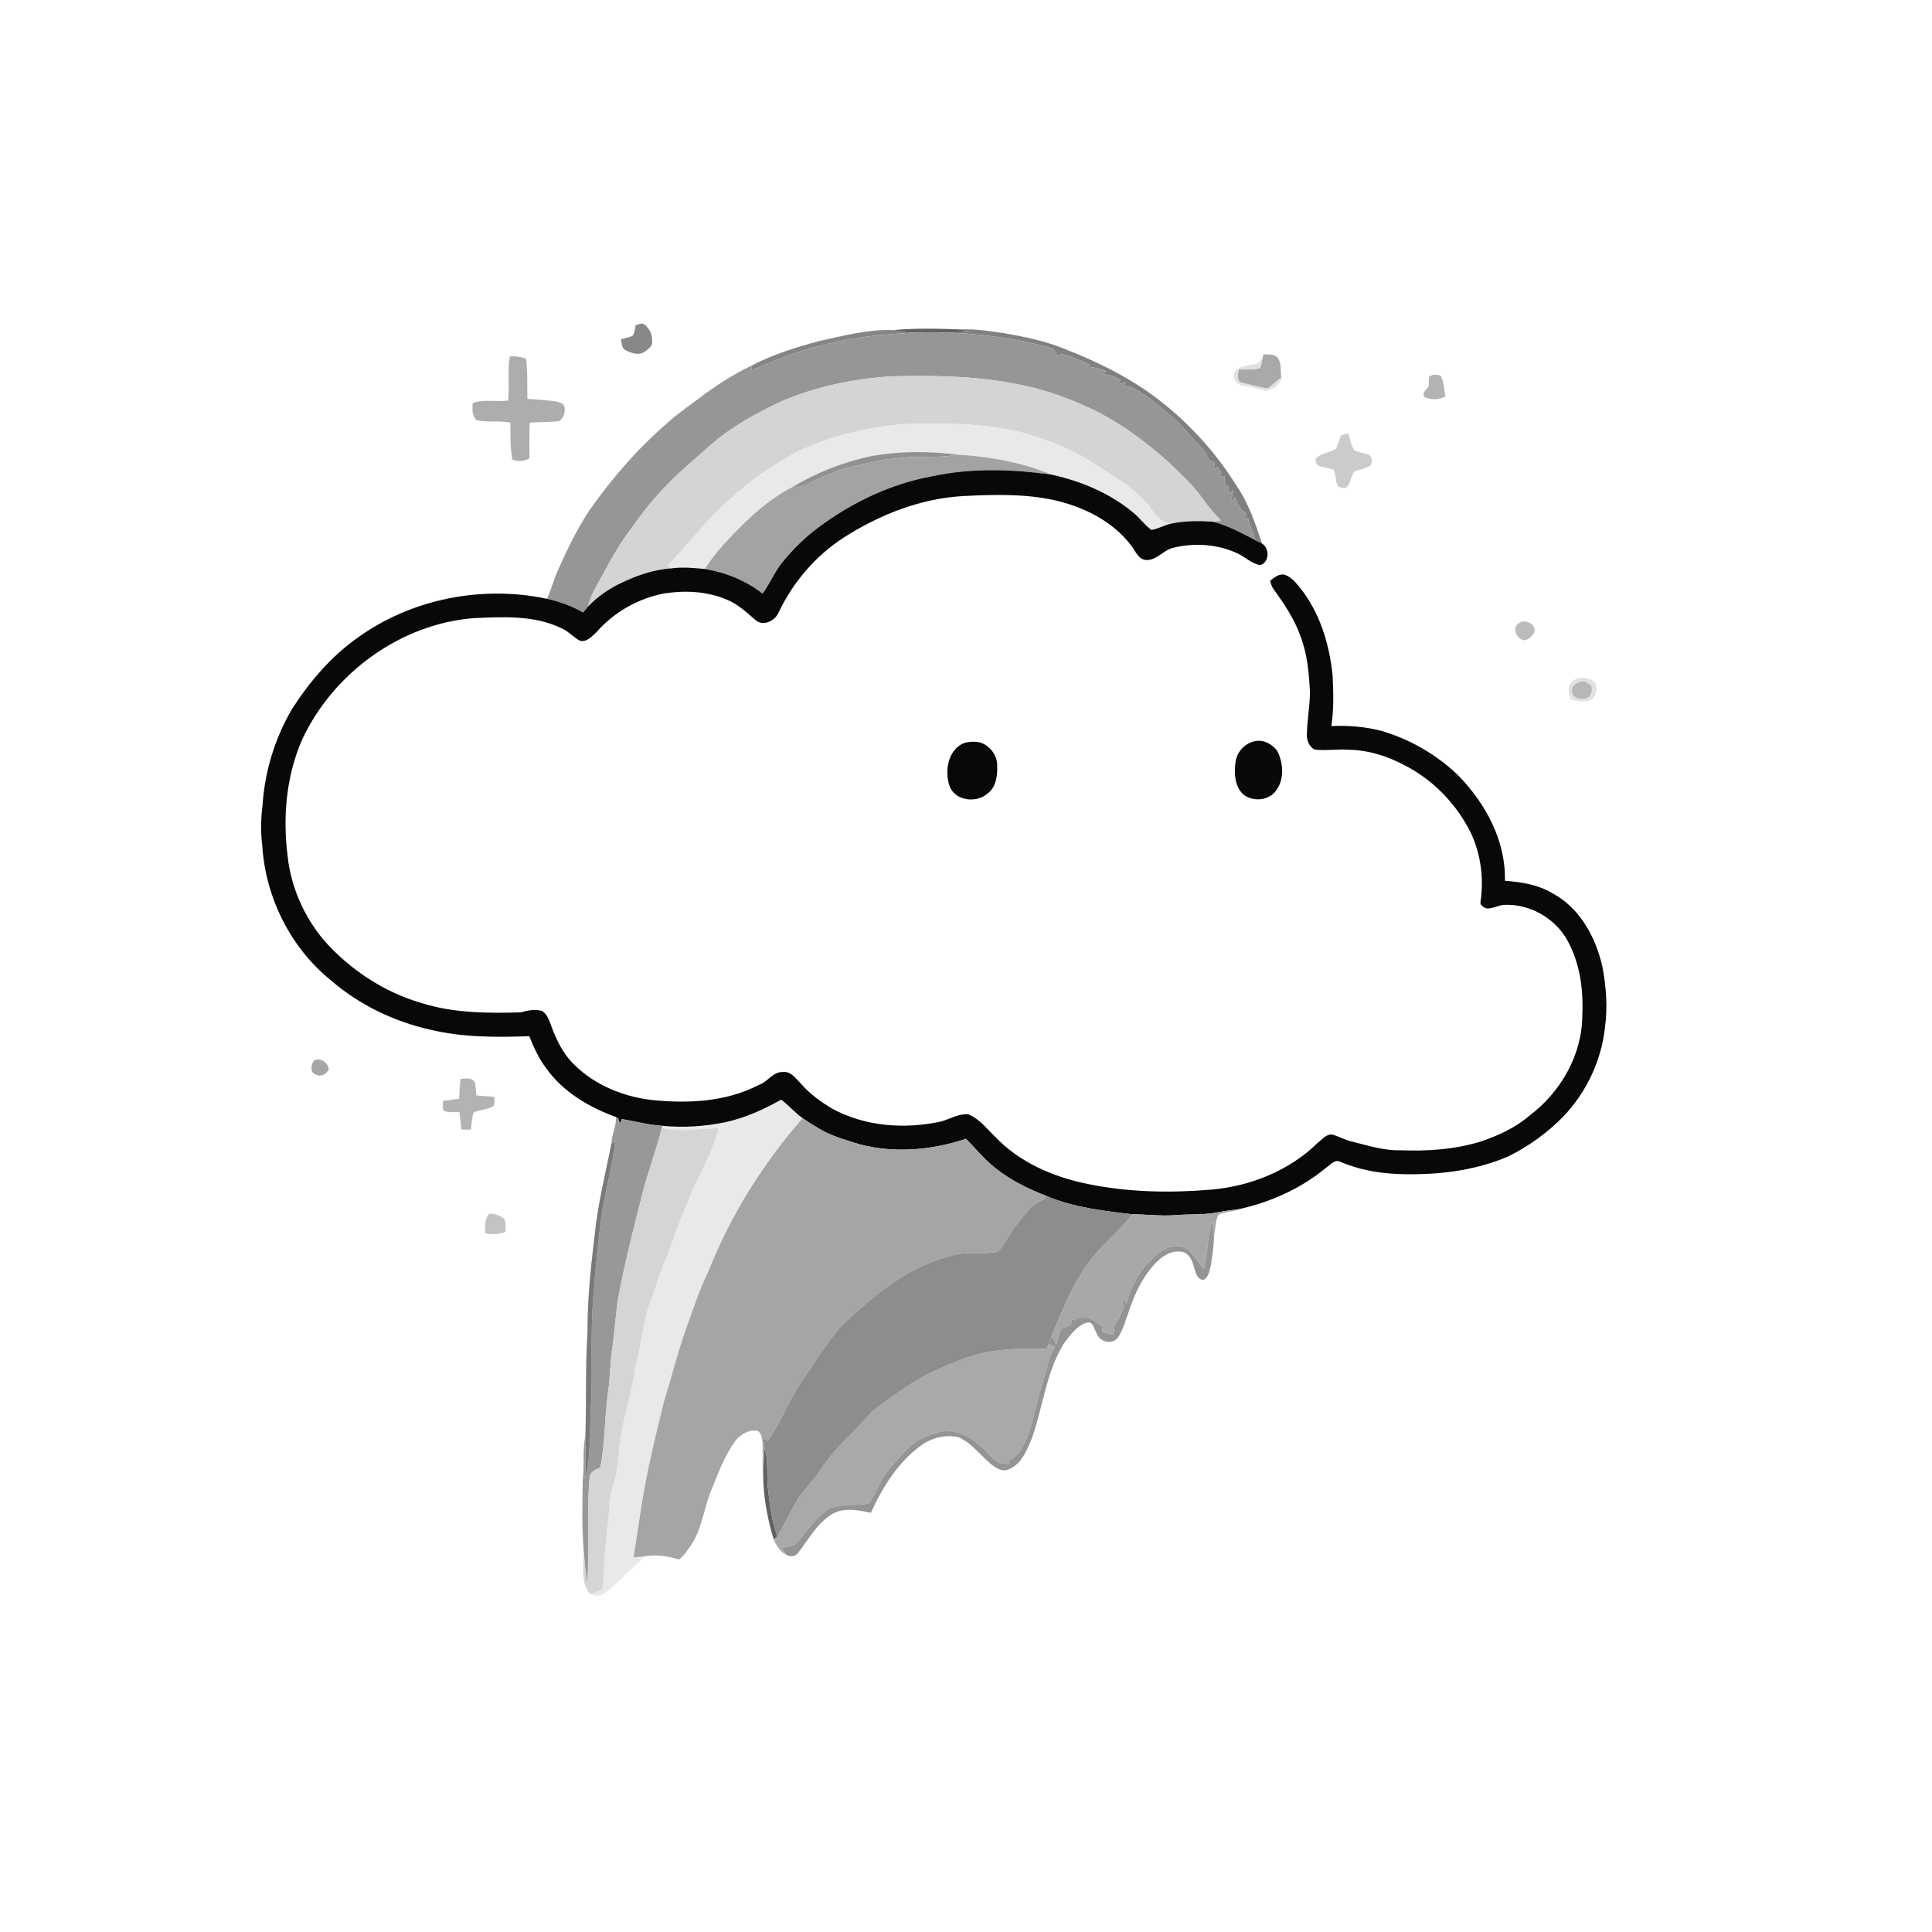 <svg xmlns="http://www.w3.org/2000/svg" width="1024pt" height="1024pt" viewBox="0 0 1024 1024" version="1.1">
<g id="#ffffffff">
<path fill="#ffffff" opacity="0" d=" M 0.00 0.00 L 1024.00 0.00 L 1024.00 1024.00 L 0.00 1024.00 L 0.00 0.00 M 336.91 172.37 C 336.48 174.28 336.45 176.42 335.23 178.05 C 333.25 178.85 331.16 179.27 329.11 179.81 C 329.66 181.75 329.38 184.50 331.48 185.58 C 334.65 187.26 339.02 188.72 342.12 186.12 C 343.72 184.78 346.09 183.41 345.63 180.95 C 345.92 177.33 344.14 173.76 341.16 171.73 C 339.74 171.09 338.28 172.03 336.91 172.37 M 473.39 174.97 C 459.94 174.47 446.71 178.04 433.66 180.89 C 421.65 184.18 409.60 187.87 398.54 193.69 C 389.99 197.74 381.95 202.80 374.27 208.29 C 367.72 213.42 360.69 217.93 354.50 223.51 C 338.47 237.19 324.57 253.22 312.44 270.42 C 305.86 280.32 300.68 291.07 295.86 301.91 C 293.55 306.93 292.20 312.33 289.96 317.39 C 255.53 310.04 217.80 317.41 189.24 338.24 C 175.23 348.18 163.96 361.49 154.73 375.88 C 145.67 391.36 140.28 408.96 139.16 426.86 C 138.26 433.86 138.10 440.98 138.99 447.99 C 140.63 475.47 153.92 502.26 175.40 519.60 C 190.38 532.59 208.76 541.41 228.06 545.76 C 245.22 549.87 262.99 549.85 280.52 549.19 C 282.91 555.24 285.66 561.21 289.65 566.39 C 298.53 578.83 312.25 586.86 326.38 592.02 C 326.89 596.84 324.13 601.23 324.09 606.03 C 321.28 620.00 317.92 633.88 315.97 648.01 C 313.65 667.23 311.26 686.49 311.38 705.88 C 310.19 724.19 310.86 742.56 310.27 760.89 C 308.65 768.46 309.86 776.31 308.89 783.98 C 308.62 796.87 308.37 809.80 309.40 822.67 C 309.30 830.05 307.57 838.69 312.76 844.83 C 315.02 845.68 317.68 846.43 319.84 844.87 C 323.57 842.33 326.73 839.07 330.00 835.99 C 333.68 832.27 337.93 829.12 341.14 824.96 C 347.43 823.80 353.74 824.56 359.75 826.57 C 362.33 824.89 363.97 822.16 365.76 819.73 C 372.09 810.91 372.93 799.73 376.95 789.90 C 380.69 780.94 383.91 771.59 389.75 763.73 C 392.45 760.17 397.02 757.59 401.58 758.39 C 403.77 759.77 403.90 762.62 404.15 764.94 C 404.51 772.01 403.83 779.11 404.62 786.17 C 405.16 796.24 407.11 806.17 410.05 815.81 C 411.44 819.23 413.49 822.48 416.91 824.18 C 418.93 825.27 421.62 824.98 423.02 823.03 C 428.56 816.01 432.90 807.55 440.73 802.71 C 446.97 798.73 454.79 800.37 461.57 801.81 C 467.72 788.29 475.98 775.00 488.15 766.13 C 493.92 762.04 501.36 760.04 508.32 761.85 C 515.24 765.12 519.86 771.57 525.65 776.36 C 528.16 778.18 531.50 780.36 534.65 778.75 C 541.52 775.97 544.35 768.44 547.01 762.11 C 552.84 745.49 554.48 727.19 563.93 711.97 C 567.22 707.68 570.69 702.67 576.07 700.97 C 579.54 700.16 579.93 704.65 581.33 706.79 C 582.79 711.19 589.14 712.94 592.27 709.24 C 595.18 705.34 596.28 700.47 597.99 696.00 C 600.99 686.83 604.95 677.74 611.51 670.52 C 614.94 666.68 619.52 663.01 624.98 663.34 C 629.28 663.02 631.84 667.43 632.68 671.09 C 633.63 673.86 634.18 678.27 637.95 678.36 C 640.67 676.83 641.12 673.40 641.77 670.65 C 642.57 665.52 643.40 660.35 643.43 655.16 C 644.36 651.42 643.96 647.25 645.82 643.81 C 649.46 642.21 653.59 642.26 657.31 640.83 L 656.40 640.93 C 673.28 637.26 689.55 629.98 702.89 618.90 C 705.16 617.43 707.43 614.23 710.45 615.80 C 722.87 621.11 736.58 622.67 749.99 622.36 C 766.76 622.22 783.70 619.61 799.20 613.02 C 810.13 607.64 820.17 600.40 828.69 591.68 C 840.73 579.00 848.68 562.39 850.61 544.98 C 852.17 534.01 851.35 522.79 849.21 511.95 C 845.65 496.48 837.14 480.94 822.63 473.35 C 815.08 468.80 806.26 467.51 797.63 466.84 C 798.17 445.69 787.41 425.85 772.95 411.05 C 761.68 400.14 747.73 392.05 732.72 387.53 C 723.93 385.15 714.72 384.41 705.64 384.83 C 707.01 375.97 706.74 366.94 706.31 358.01 C 704.63 341.30 699.47 324.41 688.78 311.20 C 686.64 308.54 684.25 305.81 680.95 304.64 C 677.87 303.87 675.41 306.16 673.16 307.84 C 673.60 309.31 673.98 310.85 674.92 312.11 C 680.47 319.83 685.93 327.79 689.14 336.82 C 692.91 346.43 693.80 356.79 694.31 367.00 C 694.22 374.36 692.84 381.67 692.67 389.03 C 692.48 392.24 693.88 396.04 697.04 397.33 C 703.01 398.00 709.04 396.89 715.05 397.39 C 725.10 397.55 734.87 400.61 743.74 405.23 C 759.22 412.93 771.88 425.93 779.55 441.39 C 784.88 452.70 786.55 465.70 784.69 478.04 C 784.34 479.94 786.56 480.97 788.04 481.52 C 791.13 481.61 793.90 479.91 796.94 479.61 C 810.58 478.87 824.05 486.46 830.71 498.33 C 837.36 510.37 839.32 524.42 838.66 538.01 C 838.66 559.04 827.13 579.05 810.46 591.45 C 803.15 597.76 794.26 601.78 785.22 604.92 C 771.27 609.28 756.53 610.22 742.00 609.67 C 733.13 609.85 724.63 607.03 716.13 604.95 C 712.85 604.15 709.88 602.52 706.70 601.47 C 703.31 600.59 700.96 603.77 698.57 605.57 C 683.56 620.40 662.87 628.71 642.02 630.52 C 620.27 632.37 598.19 631.96 576.75 627.57 C 558.27 623.91 540.01 615.98 526.98 602.03 C 522.66 597.88 518.81 592.73 513.04 590.57 C 507.95 590.24 503.45 593.14 498.68 594.44 C 479.53 598.59 458.66 597.13 441.23 587.69 C 434.88 583.98 428.91 579.51 424.09 573.92 C 421.58 571.37 419.07 567.73 415.00 568.19 C 409.61 567.93 406.90 573.55 402.13 575.04 C 384.61 584.19 364.23 584.98 344.96 582.97 C 328.66 580.94 312.55 573.91 301.62 561.38 C 296.89 555.64 293.90 548.72 291.44 541.77 C 290.52 539.52 289.48 537.06 287.25 535.85 C 283.48 534.69 279.59 535.62 275.92 536.58 C 258.35 537.09 240.41 536.97 223.49 531.66 C 203.45 525.87 185.45 513.91 171.67 498.34 C 161.12 485.74 154.12 470.02 152.44 453.63 C 149.79 432.73 151.73 410.86 160.37 391.48 C 176.89 356.60 212.23 330.78 250.94 327.63 C 266.45 326.96 282.85 325.95 297.27 332.83 C 301.07 334.39 303.80 337.63 307.35 339.58 C 310.98 340.56 313.68 337.29 316.08 335.12 C 325.32 324.51 338.20 317.18 352.01 314.54 C 363.10 312.82 374.84 313.36 385.26 317.84 C 391.11 320.21 395.75 324.61 400.47 328.66 C 404.49 332.24 410.89 329.02 412.71 324.55 C 420.32 308.61 432.16 294.66 447.02 285.04 C 466.17 272.74 488.13 264.06 511.04 262.89 C 526.69 262.14 542.59 261.66 558.01 264.92 C 573.72 268.35 589.24 275.84 599.27 288.75 C 601.73 291.75 603.35 296.95 607.98 296.83 C 613.57 296.68 616.98 291.19 622.34 290.22 C 633.46 287.59 645.57 288.46 655.97 293.34 C 660.07 295.20 663.37 298.83 667.98 299.52 C 672.88 297.99 673.00 290.59 668.93 288.14 C 665.36 277.54 661.85 266.78 655.41 257.50 C 644.92 240.57 631.40 225.52 615.79 213.17 C 600.32 200.84 582.41 192.04 564.08 184.84 C 553.76 180.65 542.77 178.44 531.84 176.54 C 524.50 175.53 517.13 174.23 509.69 174.63 C 497.63 174.17 485.43 173.84 473.39 174.97 M 669.60 187.81 L 669.38 189.01 C 668.63 190.14 668.00 191.35 667.07 192.34 C 663.04 193.99 657.81 193.17 654.73 196.76 C 653.12 198.53 654.12 201.02 655.40 202.65 C 656.63 204.50 659.10 204.29 661.03 204.75 C 664.44 205.15 667.62 206.56 671.00 207.13 C 675.07 206.63 678.72 203.47 679.79 199.48 L 679.07 200.06 C 678.67 196.82 679.27 193.30 677.67 190.32 C 676.20 187.34 672.34 188.02 669.60 187.81 M 270.24 188.97 C 268.72 196.68 270.27 204.55 269.29 212.27 C 263.90 213.04 258.39 211.87 253.03 212.93 C 251.91 213.23 250.19 213.19 250.48 214.82 C 250.26 217.48 250.48 220.55 252.42 222.57 C 258.34 224.15 264.59 222.75 270.58 224.05 C 270.44 230.59 270.46 237.16 271.55 243.64 C 274.60 244.71 277.84 244.64 280.61 242.86 C 280.56 236.59 280.53 230.32 280.77 224.06 C 285.92 223.47 291.16 223.94 296.29 223.17 C 298.67 221.86 299.63 218.62 299.27 216.05 C 299.02 213.66 296.32 213.15 294.40 212.75 C 289.47 212.08 284.50 211.72 279.54 211.39 C 279.32 204.27 279.77 197.13 278.80 190.05 C 276.04 189.13 273.15 188.64 270.24 188.97 M 757.55 199.53 C 757.20 201.21 757.29 202.94 757.31 204.65 C 756.20 206.33 752.89 208.67 755.31 210.62 C 758.81 212.03 762.80 211.99 766.12 210.12 C 765.42 206.47 765.32 202.58 763.64 199.20 C 761.71 198.38 759.32 198.30 757.55 199.53 M 710.82 230.73 C 709.71 233.10 709.32 235.77 707.93 238.00 C 704.89 239.85 701.08 240.08 698.22 242.23 C 696.65 243.23 697.35 245.42 698.31 246.60 C 701.01 247.90 704.18 247.78 706.87 249.12 C 708.09 251.66 707.92 254.64 708.83 257.30 C 710.28 258.66 713.04 259.37 714.45 257.58 C 715.81 255.14 716.19 252.24 717.82 249.94 C 720.26 248.91 722.94 248.50 725.36 247.36 C 727.85 246.47 727.51 242.77 725.87 241.20 C 723.27 239.86 720.00 240.10 717.62 238.39 C 716.04 235.76 715.55 232.66 714.70 229.76 C 713.39 230.06 712.08 230.31 710.82 230.73 M 805.32 330.12 C 800.96 332.31 803.78 339.07 808.00 339.37 C 810.36 338.87 812.31 337.04 813.31 334.88 C 814.11 330.74 808.61 328.04 805.32 330.12 M 831.94 362.98 C 830.54 365.39 832.00 368.13 832.43 370.61 C 836.24 371.64 840.71 372.70 844.24 370.26 C 846.20 368.02 846.81 364.35 845.28 361.74 C 841.76 358.08 834.48 358.29 831.94 362.98 M 511.41 393.65 C 502.51 396.97 500.47 408.46 503.26 416.54 C 506.14 424.59 517.62 425.85 523.51 420.52 C 527.95 417.22 528.69 411.11 528.55 405.96 C 528.64 401.68 526.35 397.56 522.81 395.20 C 519.62 392.67 515.17 392.88 511.41 393.65 M 665.27 392.82 C 659.87 393.82 655.53 398.49 654.85 403.93 C 654.05 409.77 654.36 416.73 658.94 421.05 C 663.94 425.03 672.33 424.49 676.23 419.18 C 680.87 413.15 680.26 404.45 676.95 397.94 C 674.29 394.44 669.77 391.88 665.27 392.82 M 166.42 562.28 C 164.53 564.23 164.38 568.82 167.60 569.60 C 170.00 570.97 173.10 569.20 174.24 566.94 C 174.18 563.30 169.55 560.02 166.42 562.28 M 244.09 571.82 C 243.73 575.31 243.50 578.83 243.36 582.34 C 240.51 582.73 237.67 583.16 234.82 583.52 C 234.88 585.25 234.44 587.11 235.20 588.75 C 237.88 589.73 240.78 589.44 243.58 589.47 C 243.90 592.55 244.27 595.62 244.53 598.71 C 246.21 598.70 247.90 598.70 249.60 598.72 C 249.97 595.73 250.16 592.70 250.89 589.78 C 254.19 588.06 258.17 588.23 261.40 586.34 C 262.35 584.86 261.97 583.04 262.07 581.40 C 258.88 581.10 255.68 580.78 252.48 580.62 C 252.29 578.20 252.23 575.75 251.57 573.41 C 249.88 570.91 246.62 571.75 244.09 571.82 M 259.41 643.29 C 256.68 646.03 257.04 650.13 257.21 653.67 C 260.81 654.48 264.50 654.23 267.94 652.88 C 267.92 650.73 268.05 648.56 267.63 646.45 C 265.44 644.39 262.43 643.15 259.41 643.29 Z" />
</g>
<g id="#888888ff">
<path fill="#888888" opacity="1.00" d=" M 336.91 172.37 C 338.28 172.03 339.74 171.09 341.16 171.73 C 344.14 173.76 345.92 177.33 345.63 180.95 C 346.09 183.41 343.72 184.78 342.12 186.12 C 339.02 188.72 334.65 187.26 331.48 185.58 C 329.38 184.50 329.66 181.75 329.11 179.81 C 331.16 179.27 333.25 178.85 335.23 178.05 C 336.45 176.42 336.48 174.28 336.91 172.37 Z" />
</g>
<g id="#616161ff">
<path fill="#616161" opacity="1.00" d=" M 473.39 174.97 C 485.43 173.84 497.63 174.17 509.69 174.63 C 510.86 174.96 512.02 175.35 513.19 175.73 C 509.05 176.08 504.91 176.32 500.76 176.27 C 496.26 176.11 491.75 176.01 487.24 176.23 C 482.59 176.49 477.93 176.03 473.39 174.97 Z" />
<path fill="#616161" opacity="1.00" d=" M 405.22 767.59 C 407.54 774.48 406.17 781.79 407.03 788.87 C 408.03 797.43 409.05 806.07 412.02 814.23 C 411.88 814.44 411.61 814.86 411.48 815.07 C 411.12 815.25 410.40 815.63 410.05 815.81 C 407.11 806.17 405.16 796.24 404.62 786.17 C 404.52 779.97 404.77 773.77 405.22 767.59 Z" />
</g>
<g id="#808080ff">
<path fill="#808080" opacity="1.00" d=" M 509.69 174.63 C 517.13 174.23 524.50 175.53 531.84 176.54 C 542.77 178.44 553.76 180.65 564.08 184.84 C 582.41 192.04 600.32 200.84 615.79 213.17 C 631.40 225.52 644.92 240.57 655.41 257.50 C 661.85 266.78 665.36 277.54 668.93 288.14 C 667.78 287.52 666.63 286.95 665.47 286.38 C 664.33 282.26 662.26 278.45 661.36 274.26 C 660.62 274.72 659.89 275.18 659.17 275.65 C 659.61 274.52 660.05 273.39 660.50 272.26 C 657.43 270.12 655.54 266.87 654.57 263.31 C 653.83 264.23 653.09 265.15 652.36 266.07 C 652.82 263.98 653.30 261.89 653.77 259.80 C 652.88 260.37 652.00 260.96 651.13 261.54 C 651.19 260.47 651.27 259.40 651.35 258.34 C 650.54 257.50 649.75 256.66 648.96 255.83 C 649.01 254.63 649.07 253.44 649.13 252.25 C 648.23 252.41 647.34 252.56 646.46 252.72 C 646.72 252.00 647.00 251.28 647.28 250.56 C 646.63 249.54 645.99 248.52 645.35 247.50 C 644.66 247.87 643.98 248.25 643.30 248.63 C 643.50 247.48 643.71 246.33 643.92 245.19 C 642.76 244.65 641.62 244.13 640.47 243.59 C 639.63 239.41 636.13 236.72 633.40 233.74 C 629.62 229.81 626.36 225.37 622.19 221.83 C 615.54 216.37 609.22 210.39 601.65 206.19 C 599.76 205.18 597.64 204.83 595.57 204.44 C 595.98 203.82 596.39 203.21 596.82 202.60 C 595.33 202.96 593.84 203.33 592.37 203.71 C 592.85 202.99 593.35 202.26 593.85 201.54 C 591.06 199.49 587.77 198.28 584.28 198.54 C 585.00 197.95 585.73 197.36 586.46 196.77 C 583.26 195.39 579.85 194.59 576.36 194.50 C 576.74 194.23 577.48 193.69 577.85 193.41 C 573.07 190.95 568.00 189.15 562.86 187.63 C 561.98 187.97 561.10 188.31 560.23 188.65 C 559.59 186.45 558.24 184.50 555.82 184.15 C 537.92 179.13 519.33 176.81 500.76 176.27 C 504.91 176.32 509.05 176.08 513.19 175.73 C 512.02 175.35 510.86 174.96 509.69 174.63 Z" />
</g>
<g id="#858585ff">
<path fill="#858585" opacity="1.00" d=" M 433.66 180.89 C 446.71 178.04 459.94 174.47 473.39 174.97 C 477.93 176.03 482.59 176.49 487.24 176.23 C 473.29 176.82 459.32 177.89 445.61 180.71 C 429.27 183.88 413.51 189.50 398.37 196.34 C 398.41 195.67 398.50 194.35 398.54 193.69 C 409.60 187.87 421.65 184.18 433.66 180.89 Z" />
</g>
<g id="#969696ff">
<path fill="#969696" opacity="1.00" d=" M 487.24 176.23 C 491.75 176.01 496.26 176.11 500.76 176.27 C 519.33 176.81 537.92 179.13 555.82 184.15 C 558.24 184.50 559.59 186.45 560.23 188.65 C 561.10 188.31 561.98 187.97 562.86 187.63 C 568.00 189.15 573.07 190.95 577.85 193.41 C 577.48 193.69 576.74 194.23 576.36 194.50 C 579.85 194.59 583.26 195.39 586.46 196.77 C 585.73 197.36 585.00 197.95 584.28 198.54 C 587.77 198.28 591.06 199.49 593.85 201.54 C 593.35 202.26 592.85 202.99 592.37 203.71 C 593.84 203.33 595.33 202.96 596.82 202.60 C 596.39 203.21 595.98 203.82 595.57 204.44 C 597.64 204.83 599.76 205.18 601.65 206.19 C 609.22 210.39 615.54 216.37 622.19 221.83 C 626.36 225.37 629.62 229.81 633.40 233.74 C 636.13 236.72 639.63 239.41 640.47 243.59 C 641.62 244.13 642.76 244.65 643.92 245.19 C 643.71 246.33 643.50 247.48 643.30 248.63 C 643.98 248.25 644.66 247.87 645.35 247.50 C 645.99 248.52 646.63 249.54 647.28 250.56 C 647.00 251.28 646.72 252.00 646.46 252.72 C 647.34 252.56 648.23 252.41 649.13 252.25 C 649.07 253.44 649.01 254.63 648.96 255.83 C 649.75 256.66 650.54 257.50 651.35 258.34 C 651.27 259.40 651.19 260.47 651.13 261.54 C 652.00 260.96 652.88 260.37 653.77 259.80 C 653.30 261.89 652.82 263.98 652.36 266.07 C 653.09 265.15 653.83 264.23 654.57 263.31 C 655.54 266.87 657.43 270.12 660.50 272.26 C 660.05 273.39 659.61 274.52 659.17 275.65 C 659.89 275.18 660.62 274.72 661.36 274.26 C 662.26 278.45 664.33 282.26 665.47 286.38 C 658.14 282.56 650.85 278.55 642.78 276.48 C 644.23 276.29 645.67 276.09 647.13 275.88 C 643.89 272.41 640.65 268.93 637.94 265.03 C 632.59 257.21 625.44 250.89 618.66 244.34 C 607.73 234.66 595.96 225.78 583.00 218.98 C 568.93 211.86 553.98 206.28 538.43 203.49 C 516.89 199.21 494.85 198.95 472.98 199.46 C 452.72 200.62 432.55 204.84 413.85 212.84 C 400.73 219.11 387.75 226.09 376.76 235.76 C 367.07 244.38 356.98 252.64 348.43 262.45 C 342.36 269.14 337.14 276.53 331.85 283.85 C 325.73 292.38 321.10 301.84 315.95 310.96 C 314.08 314.23 312.49 317.70 311.75 321.43 C 310.82 322.47 309.94 323.55 309.05 324.62 C 303.11 321.23 296.64 318.86 289.96 317.39 C 292.20 312.33 293.55 306.93 295.86 301.91 C 300.68 291.07 305.86 280.32 312.44 270.42 C 324.57 253.22 338.47 237.19 354.50 223.51 C 360.69 217.93 367.72 213.42 374.27 208.29 C 381.95 202.80 389.99 197.74 398.54 193.69 C 398.50 194.35 398.41 195.67 398.37 196.34 C 413.51 189.50 429.27 183.88 445.61 180.71 C 459.32 177.89 473.29 176.82 487.24 176.23 Z" />
</g>
<g id="#a9a9a9ff">
<path fill="#a9a9a9" opacity="1.00" d=" M 669.60 187.81 C 672.34 188.02 676.20 187.34 677.67 190.32 C 679.27 193.30 678.67 196.82 679.07 200.06 C 676.60 201.96 674.43 204.25 671.76 205.88 C 667.11 205.23 662.57 203.87 658.01 202.76 C 655.06 201.69 656.19 198.10 656.58 195.80 C 660.36 195.74 664.29 196.21 667.94 194.99 C 668.64 193.06 668.98 191.02 669.38 189.01 L 669.60 187.81 Z" />
<path fill="#a9a9a9" opacity="1.00" d=" M 554.76 714.85 C 555.00 714.21 555.48 712.94 555.72 712.30 C 556.85 712.84 557.98 713.39 559.11 713.95 C 557.77 716.19 556.42 718.48 555.88 721.06 C 554.10 728.88 551.23 736.40 549.37 744.21 C 547.23 752.84 545.53 761.88 540.43 769.36 C 539.11 771.43 537.01 772.78 534.95 774.03 C 534.80 774.65 534.65 775.29 534.52 775.94 C 532.23 775.67 529.66 775.81 527.80 774.25 C 524.15 771.23 521.25 767.40 517.49 764.51 C 512.77 760.59 506.63 758.14 500.44 758.61 C 496.22 759.07 492.19 760.62 488.37 762.41 C 483.38 764.76 479.73 769.06 476.10 773.08 C 472.37 777.41 468.35 781.65 465.89 786.88 C 464.15 790.20 462.91 793.86 460.47 796.76 C 453.56 798.49 445.93 796.54 439.34 799.76 C 432.38 804.02 428.09 811.19 422.79 817.16 C 420.70 819.69 417.28 819.93 414.28 820.44 C 415.15 821.69 416.00 822.94 416.91 824.18 C 413.49 822.48 411.44 819.23 410.05 815.81 C 410.40 815.63 411.12 815.25 411.48 815.07 C 411.61 814.86 411.88 814.44 412.02 814.23 C 415.83 808.13 418.72 801.52 422.33 795.31 C 425.39 789.89 430.38 785.94 433.72 780.72 C 438.73 772.94 444.89 765.96 451.60 759.59 C 456.34 755.03 460.10 749.46 465.47 745.55 C 474.92 738.79 484.27 731.72 494.87 726.82 C 504.90 722.25 515.16 717.76 526.15 716.17 C 535.61 714.67 545.21 714.85 554.76 714.85 Z" />
</g>
<g id="#adadadff">
<path fill="#adadad" opacity="1.00" d=" M 270.24 188.97 C 273.15 188.64 276.04 189.13 278.80 190.05 C 279.77 197.13 279.32 204.27 279.54 211.39 C 284.50 211.72 289.47 212.08 294.40 212.75 C 296.32 213.15 299.02 213.66 299.27 216.05 C 299.63 218.62 298.67 221.86 296.29 223.17 C 291.16 223.94 285.92 223.47 280.77 224.06 C 280.53 230.32 280.56 236.59 280.61 242.86 C 277.84 244.64 274.60 244.71 271.55 243.64 C 270.46 237.16 270.44 230.59 270.58 224.05 C 264.59 222.75 258.34 224.15 252.42 222.57 C 250.48 220.55 250.26 217.48 250.48 214.82 C 250.19 213.19 251.91 213.23 253.03 212.93 C 258.39 211.87 263.90 213.04 269.29 212.27 C 270.27 204.55 268.72 196.68 270.24 188.97 Z" />
</g>
<g id="#e1e1e1ff">
<path fill="#e1e1e1" opacity="1.00" d=" M 667.07 192.34 C 668.00 191.35 668.63 190.14 669.38 189.01 C 668.98 191.02 668.64 193.06 667.94 194.99 C 664.29 196.21 660.36 195.74 656.58 195.80 C 656.19 198.10 655.06 201.69 658.01 202.76 C 662.57 203.87 667.11 205.23 671.76 205.88 C 674.43 204.25 676.60 201.96 679.07 200.06 L 679.79 199.48 C 678.72 203.47 675.07 206.63 671.00 207.13 C 667.62 206.56 664.44 205.15 661.03 204.75 C 659.10 204.29 656.63 204.50 655.40 202.65 C 654.12 201.02 653.12 198.53 654.73 196.76 C 657.81 193.17 663.04 193.99 667.07 192.34 Z" />
<path fill="#e1e1e1" opacity="1.00" d=" M 831.94 362.98 C 834.48 358.29 841.76 358.08 845.28 361.74 C 846.81 364.35 846.20 368.02 844.24 370.26 C 840.71 372.70 836.24 371.64 832.43 370.61 C 832.00 368.13 830.54 365.39 831.94 362.98 M 837.40 361.41 C 835.08 362.06 832.55 364.07 833.27 366.77 C 833.59 369.90 837.34 370.80 839.96 370.28 C 843.07 370.03 844.36 366.19 843.49 363.57 C 841.89 362.11 839.64 360.72 837.40 361.41 Z" />
</g>
<g id="#d4d4d4ff">
<path fill="#d4d4d4" opacity="1.00" d=" M 413.85 212.84 C 432.55 204.84 452.72 200.62 472.98 199.46 C 494.85 198.95 516.89 199.21 538.43 203.49 C 553.98 206.28 568.93 211.86 583.00 218.98 C 595.96 225.78 607.73 234.66 618.66 244.34 C 625.44 250.89 632.59 257.21 637.94 265.03 C 640.65 268.93 643.89 272.41 647.13 275.88 C 645.67 276.09 644.23 276.29 642.78 276.48 C 635.36 276.07 627.85 275.96 620.55 277.57 C 616.48 276.93 613.15 274.45 611.05 270.97 C 602.64 258.70 589.08 251.85 576.96 243.93 C 567.31 237.65 556.38 233.79 545.48 230.32 C 527.50 225.14 508.61 224.29 490.00 224.69 C 474.22 224.15 458.59 227.20 443.44 231.34 C 432.57 234.72 421.89 239.00 412.40 245.36 C 399.59 252.77 388.50 262.69 378.07 273.08 C 369.74 281.62 362.41 291.06 354.06 299.57 C 354.54 299.99 355.50 300.82 355.98 301.24 C 346.09 301.86 336.63 305.30 327.82 309.68 C 321.86 312.67 316.35 316.59 311.75 321.43 C 312.49 317.70 314.08 314.23 315.95 310.96 C 321.10 301.84 325.73 292.38 331.85 283.85 C 337.14 276.53 342.36 269.14 348.43 262.45 C 356.98 252.64 367.07 244.38 376.76 235.76 C 387.75 226.09 400.73 219.11 413.85 212.84 Z" />
</g>
<g id="#b4b4b4ff">
<path fill="#b4b4b4" opacity="1.00" d=" M 757.55 199.53 C 759.32 198.30 761.71 198.38 763.64 199.20 C 765.32 202.58 765.42 206.47 766.12 210.12 C 762.80 211.99 758.81 212.03 755.31 210.62 C 752.89 208.67 756.20 206.33 757.31 204.65 C 757.29 202.94 757.20 201.21 757.55 199.53 Z" />
</g>
<g id="#e9e9e9ff">
<path fill="#e9e9e9" opacity="1.00" d=" M 443.44 231.34 C 458.59 227.20 474.22 224.15 490.00 224.69 C 508.61 224.29 527.50 225.14 545.48 230.32 C 556.38 233.79 567.31 237.65 576.96 243.93 C 589.08 251.85 602.64 258.70 611.05 270.97 C 613.15 274.45 616.48 276.93 620.55 277.57 C 617.00 278.35 613.82 280.35 610.22 280.89 C 606.63 278.15 603.97 274.39 600.47 271.54 C 588.07 261.33 572.92 254.97 557.32 251.55 C 541.51 244.97 524.42 242.02 507.40 240.92 C 492.24 239.11 476.78 239.02 461.73 241.77 C 447.15 244.84 433.09 250.32 420.32 257.98 C 407.46 264.49 396.76 274.55 386.93 284.93 C 381.99 290.06 377.42 295.55 373.59 301.56 C 367.74 301.05 361.84 300.43 355.98 301.24 C 355.50 300.82 354.54 299.99 354.06 299.57 C 362.41 291.06 369.74 281.62 378.07 273.08 C 388.50 262.69 399.59 252.77 412.40 245.36 C 421.89 239.00 432.57 234.72 443.44 231.34 Z" />
<path fill="#e9e9e9" opacity="1.00" d=" M 384.18 594.85 C 394.77 592.62 404.66 588.08 414.06 582.83 C 418.06 585.86 421.33 589.73 425.40 592.67 C 404.47 616.70 387.21 644.05 375.53 673.73 C 370.95 682.97 367.77 692.79 364.27 702.47 C 359.50 715.39 356.30 728.82 352.17 741.96 C 347.47 760.87 342.78 779.83 339.86 799.11 C 338.43 807.88 337.24 816.68 335.80 825.45 C 337.58 825.29 339.36 825.13 341.14 824.96 C 337.93 829.12 333.68 832.27 330.00 835.99 C 326.73 839.07 323.57 842.33 319.84 844.87 C 317.68 846.43 315.02 845.68 312.76 844.83 C 314.91 844.01 317.38 843.72 319.22 842.24 C 320.31 836.88 320.00 831.36 320.47 825.94 C 320.80 816.90 322.62 807.99 322.83 798.94 C 322.90 794.64 323.85 790.44 325.19 786.38 C 327.12 780.49 327.57 774.29 328.11 768.16 C 329.36 753.43 334.92 739.51 336.63 724.85 C 340.11 712.55 340.68 699.53 345.53 687.61 C 348.02 681.29 349.57 674.62 352.49 668.47 C 355.03 663.12 356.41 657.33 358.53 651.82 C 360.82 645.78 363.29 639.81 365.72 633.83 C 370.65 621.84 377.95 610.78 380.75 597.98 C 370.78 598.19 360.64 600.22 350.79 597.83 L 351.11 596.71 C 362.15 597.76 373.32 597.08 384.18 594.85 Z" />
</g>
<g id="#cbcbcbff">
<path fill="#cbcbcb" opacity="1.00" d=" M 710.82 230.73 C 712.08 230.31 713.39 230.06 714.70 229.76 C 715.55 232.66 716.04 235.76 717.62 238.39 C 720.00 240.10 723.27 239.86 725.87 241.20 C 727.51 242.77 727.85 246.47 725.36 247.36 C 722.94 248.50 720.26 248.91 717.82 249.94 C 716.19 252.24 715.81 255.14 714.45 257.58 C 713.04 259.37 710.28 258.66 708.83 257.30 C 707.92 254.64 708.09 251.66 706.87 249.12 C 704.18 247.78 701.01 247.90 698.31 246.60 C 697.35 245.42 696.65 243.23 698.22 242.23 C 701.08 240.08 704.89 239.85 707.93 238.00 C 709.32 235.77 709.71 233.10 710.82 230.73 Z" />
</g>
<g id="#919191ff">
<path fill="#919191" opacity="1.00" d=" M 461.73 241.77 C 476.78 239.02 492.24 239.11 507.40 240.92 C 497.66 243.14 487.65 241.46 477.81 242.66 C 468.07 243.25 458.63 245.81 449.17 247.99 C 441.39 249.91 434.26 253.67 427.03 257.01 C 424.95 258.07 422.59 258.10 420.32 257.98 C 433.09 250.32 447.15 244.84 461.73 241.77 Z" />
</g>
<g id="#a3a3a3ff">
<path fill="#a3a3a3" opacity="1.00" d=" M 507.40 240.92 C 524.42 242.02 541.51 244.97 557.32 251.55 C 536.41 248.68 514.91 247.94 494.16 252.42 C 472.15 256.41 451.50 266.32 433.64 279.66 C 426.60 284.87 420.35 291.08 414.82 297.86 C 410.59 303.00 408.12 309.29 404.19 314.64 C 395.34 307.68 384.64 303.45 373.59 301.56 C 377.42 295.55 381.99 290.06 386.93 284.93 C 396.76 274.55 407.46 264.49 420.32 257.98 C 422.59 258.10 424.95 258.07 427.03 257.01 C 434.26 253.67 441.39 249.91 449.17 247.99 C 458.63 245.81 468.07 243.25 477.81 242.66 C 487.65 241.46 497.66 243.14 507.40 240.92 Z" />
</g>
<g id="#080808ff">
<path fill="#080808" opacity="1.00" d=" M 494.16 252.42 C 514.91 247.94 536.41 248.68 557.32 251.55 C 572.92 254.97 588.07 261.33 600.47 271.54 C 603.97 274.39 606.63 278.15 610.22 280.89 C 613.82 280.35 617.00 278.35 620.55 277.57 C 627.85 275.96 635.36 276.07 642.78 276.48 C 650.85 278.55 658.14 282.56 665.47 286.38 C 666.63 286.95 667.78 287.52 668.93 288.14 C 673.00 290.59 672.88 297.99 667.98 299.52 C 663.37 298.83 660.07 295.20 655.97 293.34 C 645.57 288.46 633.46 287.59 622.34 290.22 C 616.98 291.19 613.57 296.68 607.98 296.83 C 603.35 296.95 601.73 291.75 599.27 288.75 C 589.24 275.84 573.72 268.35 558.01 264.92 C 542.59 261.66 526.69 262.14 511.04 262.89 C 488.13 264.06 466.17 272.74 447.02 285.04 C 432.16 294.66 420.32 308.61 412.71 324.55 C 410.89 329.02 404.49 332.24 400.47 328.66 C 395.75 324.61 391.11 320.21 385.26 317.84 C 374.84 313.36 363.10 312.82 352.01 314.54 C 338.20 317.18 325.32 324.51 316.08 335.12 C 313.68 337.29 310.98 340.56 307.35 339.58 C 303.80 337.63 301.07 334.39 297.27 332.83 C 282.85 325.95 266.45 326.96 250.94 327.63 C 212.23 330.78 176.89 356.60 160.37 391.48 C 151.73 410.86 149.79 432.73 152.44 453.63 C 154.12 470.02 161.12 485.74 171.67 498.34 C 185.45 513.91 203.45 525.87 223.49 531.66 C 240.41 536.97 258.35 537.09 275.92 536.58 C 279.59 535.62 283.48 534.69 287.25 535.85 C 289.48 537.06 290.52 539.52 291.44 541.77 C 293.90 548.72 296.89 555.64 301.62 561.38 C 312.55 573.91 328.66 580.94 344.96 582.97 C 364.23 584.98 384.61 584.19 402.13 575.04 C 406.90 573.55 409.61 567.93 415.00 568.19 C 419.07 567.73 421.58 571.37 424.09 573.92 C 428.91 579.51 434.88 583.98 441.23 587.69 C 458.66 597.13 479.53 598.59 498.68 594.44 C 503.45 593.14 507.95 590.24 513.04 590.57 C 518.81 592.73 522.66 597.88 526.98 602.03 C 540.01 615.98 558.27 623.91 576.75 627.57 C 598.19 631.96 620.27 632.37 642.02 630.52 C 662.87 628.71 683.56 620.40 698.57 605.57 C 700.96 603.77 703.31 600.59 706.70 601.47 C 709.88 602.52 712.85 604.15 716.13 604.95 C 724.63 607.03 733.13 609.85 742.00 609.67 C 756.53 610.22 771.27 609.28 785.22 604.92 C 794.26 601.78 803.15 597.76 810.46 591.45 C 827.13 579.05 838.66 559.04 838.66 538.01 C 839.32 524.42 837.36 510.37 830.71 498.33 C 824.05 486.46 810.58 478.87 796.94 479.61 C 793.90 479.91 791.13 481.61 788.04 481.52 C 786.56 480.97 784.34 479.94 784.69 478.04 C 786.55 465.70 784.88 452.70 779.55 441.39 C 771.88 425.93 759.22 412.93 743.74 405.23 C 734.87 400.61 725.10 397.55 715.05 397.39 C 709.04 396.89 703.01 398.00 697.04 397.33 C 693.88 396.04 692.48 392.24 692.67 389.03 C 692.84 381.67 694.22 374.36 694.31 367.00 C 693.80 356.79 692.91 346.43 689.14 336.82 C 685.93 327.79 680.47 319.83 674.92 312.11 C 673.98 310.85 673.60 309.31 673.16 307.84 C 675.41 306.16 677.87 303.87 680.95 304.64 C 684.25 305.81 686.64 308.54 688.78 311.20 C 699.47 324.41 704.63 341.30 706.31 358.01 C 706.74 366.94 707.01 375.97 705.64 384.83 C 714.72 384.41 723.93 385.15 732.72 387.53 C 747.73 392.05 761.68 400.14 772.95 411.05 C 787.41 425.85 798.17 445.69 797.63 466.84 C 806.26 467.51 815.08 468.80 822.63 473.35 C 837.14 480.94 845.65 496.48 849.21 511.95 C 851.35 522.79 852.17 534.01 850.61 544.98 C 848.68 562.39 840.73 579.00 828.69 591.68 C 820.17 600.40 810.13 607.64 799.20 613.02 C 783.70 619.61 766.76 622.22 749.99 622.36 C 736.58 622.67 722.87 621.11 710.45 615.80 C 707.43 614.23 705.16 617.43 702.89 618.90 C 689.55 629.98 673.28 637.26 656.40 640.93 C 652.69 641.36 649.00 641.86 645.34 642.57 C 637.98 644.02 630.43 643.43 622.99 644.06 C 615.38 644.65 607.78 643.66 600.17 643.59 C 584.72 641.78 568.96 639.98 554.50 633.85 C 545.02 630.14 535.74 625.63 527.75 619.26 C 521.88 614.70 517.20 608.88 512.04 603.59 C 493.98 609.61 474.15 611.40 455.62 606.52 C 448.23 604.18 440.60 602.16 433.93 598.10 C 431.03 596.38 428.17 594.58 425.40 592.67 C 421.33 589.73 418.06 585.86 414.06 582.83 C 404.66 588.08 394.77 592.62 384.18 594.85 C 373.32 597.08 362.15 597.76 351.11 596.71 C 343.83 596.31 336.76 594.33 329.59 593.13 C 329.26 593.90 328.94 594.68 328.62 595.46 C 328.30 594.52 327.95 593.59 327.59 592.67 C 327.29 592.51 326.68 592.18 326.38 592.02 C 312.25 586.86 298.53 578.83 289.65 566.39 C 285.66 561.21 282.91 555.24 280.52 549.19 C 262.99 549.85 245.22 549.87 228.06 545.76 C 208.76 541.41 190.38 532.59 175.40 519.60 C 153.92 502.26 140.63 475.47 138.99 447.99 C 138.10 440.98 138.26 433.86 139.16 426.86 C 140.28 408.96 145.67 391.36 154.73 375.88 C 163.96 361.49 175.23 348.18 189.24 338.24 C 217.80 317.41 255.53 310.04 289.96 317.39 C 296.64 318.86 303.11 321.23 309.05 324.62 C 309.94 323.55 310.82 322.47 311.75 321.43 C 316.35 316.59 321.86 312.67 327.82 309.68 C 336.63 305.30 346.09 301.86 355.98 301.24 C 361.84 300.43 367.74 301.05 373.59 301.56 C 384.64 303.45 395.34 307.68 404.19 314.64 C 408.12 309.29 410.59 303.00 414.82 297.86 C 420.35 291.08 426.60 284.87 433.64 279.66 C 451.50 266.32 472.15 256.41 494.16 252.42 Z" />
<path fill="#080808" opacity="1.00" d=" M 511.41 393.65 C 515.17 392.88 519.62 392.67 522.81 395.20 C 526.35 397.56 528.64 401.68 528.55 405.96 C 528.69 411.11 527.95 417.22 523.51 420.52 C 517.62 425.85 506.14 424.59 503.26 416.54 C 500.47 408.46 502.51 396.97 511.41 393.65 Z" />
</g>
<g id="#bcbcbcff">
<path fill="#bcbcbc" opacity="1.00" d=" M 805.32 330.12 C 808.61 328.04 814.11 330.74 813.31 334.88 C 812.31 337.04 810.36 338.87 808.00 339.37 C 803.78 339.07 800.96 332.31 805.32 330.12 Z" />
</g>
<g id="#b7b7b7ff">
<path fill="#b7b7b7" opacity="1.00" d=" M 837.40 361.41 C 839.64 360.72 841.89 362.11 843.49 363.57 C 844.36 366.19 843.07 370.03 839.96 370.28 C 837.34 370.80 833.59 369.90 833.27 366.77 C 832.55 364.07 835.08 362.06 837.40 361.41 Z" />
</g>
<g id="#090909ff">
<path fill="#090909" opacity="1.00" d=" M 665.27 392.82 C 669.77 391.88 674.29 394.44 676.95 397.94 C 680.26 404.45 680.87 413.15 676.23 419.18 C 672.33 424.49 663.94 425.03 658.94 421.05 C 654.36 416.73 654.05 409.77 654.85 403.93 C 655.53 398.49 659.87 393.82 665.27 392.82 Z" />
</g>
<g id="#a6a6a6ff">
<path fill="#a6a6a6" opacity="1.00" d=" M 166.42 562.28 C 169.55 560.02 174.18 563.30 174.24 566.94 C 173.10 569.20 170.00 570.97 167.60 569.60 C 164.38 568.82 164.53 564.23 166.42 562.28 Z" />
</g>
<g id="#b3b3b3ff">
<path fill="#b3b3b3" opacity="1.00" d=" M 244.09 571.82 C 246.62 571.75 249.88 570.91 251.57 573.41 C 252.23 575.75 252.29 578.20 252.48 580.62 C 255.68 580.78 258.88 581.10 262.07 581.40 C 261.97 583.04 262.35 584.86 261.40 586.34 C 258.17 588.23 254.19 588.06 250.89 589.78 C 250.16 592.70 249.97 595.73 249.60 598.72 C 247.90 598.70 246.21 598.70 244.53 598.71 C 244.27 595.62 243.90 592.55 243.58 589.47 C 240.78 589.44 237.88 589.73 235.20 588.75 C 234.44 587.11 234.88 585.25 234.82 583.52 C 237.67 583.16 240.51 582.73 243.36 582.34 C 243.50 578.83 243.73 575.31 244.09 571.82 Z" />
</g>
<g id="#989898ff">
<path fill="#989898" opacity="1.00" d=" M 326.38 592.02 C 326.68 592.18 327.29 592.51 327.59 592.67 C 327.95 593.59 328.30 594.52 328.62 595.46 C 328.94 594.68 329.26 593.90 329.59 593.13 C 336.76 594.33 343.83 596.31 351.11 596.71 L 350.79 597.83 C 347.92 609.29 343.74 620.37 340.73 631.79 C 335.97 650.62 331.05 669.43 327.57 688.55 C 326.19 697.04 325.92 705.66 324.57 714.16 C 323.39 722.46 323.34 730.87 322.15 739.17 C 320.35 751.96 320.76 765.00 318.21 777.69 C 315.77 779.00 312.37 780.19 312.47 783.55 C 310.95 802.39 312.25 821.34 311.36 840.22 C 310.36 834.41 309.91 828.53 309.40 822.67 C 308.37 809.80 308.62 796.87 308.89 783.98 C 309.86 776.31 308.65 768.46 310.27 760.89 C 310.44 768.65 310.14 776.42 310.30 784.18 C 313.45 770.49 312.45 756.40 313.33 742.50 C 314.14 725.09 312.99 707.64 314.25 690.25 C 315.55 673.64 316.92 657.02 319.42 640.54 C 321.53 628.77 324.57 617.17 326.12 605.30 C 325.61 605.48 324.59 605.85 324.09 606.03 C 324.13 601.23 326.89 596.84 326.38 592.02 Z" />
</g>
<g id="#a5a5a5ff">
<path fill="#a5a5a5" opacity="1.00" d=" M 425.40 592.67 C 428.17 594.58 431.03 596.38 433.93 598.10 C 440.60 602.16 448.23 604.18 455.62 606.52 C 474.15 611.40 493.98 609.61 512.04 603.59 C 517.20 608.88 521.88 614.70 527.75 619.26 C 535.74 625.63 545.02 630.14 554.50 633.85 C 554.41 634.21 554.24 634.94 554.16 635.31 C 550.91 636.82 547.57 638.42 545.22 641.21 C 540.53 646.63 536.14 652.35 532.58 658.59 C 531.17 660.71 529.80 663.57 526.90 663.76 C 519.74 664.88 512.36 663.37 505.28 665.25 C 483.77 670.23 465.86 684.26 449.97 698.95 C 443.37 704.51 438.95 712.02 433.79 718.82 C 428.81 726.85 422.88 734.31 418.67 742.81 C 414.83 749.81 411.59 757.16 406.95 763.69 C 406.34 763.33 405.13 762.60 404.53 762.23 C 404.74 764.01 404.97 765.80 405.22 767.59 C 404.77 773.77 404.52 779.97 404.62 786.17 C 403.83 779.11 404.51 772.01 404.15 764.94 C 403.90 762.62 403.77 759.77 401.58 758.39 C 397.02 757.59 392.45 760.17 389.75 763.73 C 383.91 771.59 380.69 780.94 376.95 789.90 C 372.93 799.73 372.09 810.91 365.76 819.73 C 363.97 822.16 362.33 824.89 359.75 826.57 C 353.74 824.56 347.43 823.80 341.14 824.96 C 339.36 825.13 337.58 825.29 335.80 825.45 C 337.24 816.68 338.43 807.88 339.86 799.11 C 342.78 779.83 347.47 760.87 352.17 741.96 C 356.30 728.82 359.50 715.39 364.27 702.47 C 367.77 692.79 370.95 682.97 375.53 673.73 C 387.21 644.05 404.47 616.70 425.40 592.67 Z" />
</g>
<g id="#d5d5d5ff">
<path fill="#d5d5d5" opacity="1.00" d=" M 350.79 597.83 C 360.64 600.22 370.78 598.19 380.75 597.98 C 377.95 610.78 370.65 621.84 365.72 633.83 C 363.29 639.81 360.82 645.78 358.53 651.82 C 356.41 657.33 355.03 663.12 352.49 668.47 C 349.57 674.62 348.02 681.29 345.53 687.61 C 340.68 699.53 340.11 712.55 336.63 724.85 C 334.92 739.51 329.36 753.43 328.11 768.16 C 327.57 774.29 327.12 780.49 325.19 786.38 C 323.85 790.44 322.90 794.64 322.83 798.94 C 322.62 807.99 320.80 816.90 320.47 825.94 C 320.00 831.36 320.31 836.88 319.22 842.24 C 317.38 843.72 314.91 844.01 312.76 844.83 C 307.57 838.69 309.30 830.05 309.40 822.67 C 309.91 828.53 310.36 834.41 311.36 840.22 C 312.25 821.34 310.95 802.39 312.47 783.55 C 312.37 780.19 315.77 779.00 318.21 777.69 C 320.76 765.00 320.35 751.96 322.15 739.17 C 323.34 730.87 323.39 722.46 324.57 714.16 C 325.92 705.66 326.19 697.04 327.57 688.55 C 331.05 669.43 335.97 650.62 340.73 631.79 C 343.74 620.37 347.92 609.29 350.79 597.83 Z" />
</g>
<g id="#797979ff">
<path fill="#797979" opacity="1.00" d=" M 324.09 606.03 C 324.59 605.85 325.61 605.48 326.12 605.30 C 324.57 617.17 321.53 628.77 319.42 640.54 C 316.92 657.02 315.55 673.64 314.25 690.25 C 312.99 707.64 314.14 725.09 313.33 742.50 C 312.45 756.40 313.45 770.49 310.30 784.18 C 310.14 776.42 310.44 768.65 310.27 760.89 C 310.86 742.56 310.19 724.19 311.38 705.88 C 311.26 686.49 313.65 667.23 315.97 648.01 C 317.92 633.88 321.28 620.00 324.09 606.03 Z" />
</g>
<g id="#8d8d8dff">
<path fill="#8d8d8d" opacity="1.00" d=" M 554.50 633.85 C 568.96 639.98 584.72 641.78 600.17 643.59 C 593.54 652.39 584.66 659.20 577.97 667.97 C 568.73 679.93 563.26 694.21 557.39 708.01 C 556.81 709.42 556.26 710.86 555.72 712.30 C 555.48 712.94 555.00 714.21 554.76 714.85 C 545.21 714.85 535.61 714.67 526.15 716.17 C 515.16 717.76 504.90 722.25 494.87 726.82 C 484.27 731.72 474.92 738.79 465.47 745.55 C 460.10 749.46 456.34 755.03 451.60 759.59 C 444.89 765.96 438.73 772.94 433.72 780.72 C 430.38 785.94 425.39 789.89 422.33 795.31 C 418.72 801.52 415.83 808.13 412.02 814.23 C 409.05 806.07 408.03 797.43 407.03 788.87 C 406.17 781.79 407.54 774.48 405.22 767.59 C 404.97 765.80 404.74 764.01 404.53 762.23 C 405.13 762.60 406.34 763.33 406.95 763.69 C 411.59 757.16 414.83 749.81 418.67 742.81 C 422.88 734.31 428.81 726.85 433.79 718.82 C 438.95 712.02 443.37 704.51 449.97 698.95 C 465.86 684.26 483.77 670.23 505.28 665.25 C 512.36 663.37 519.74 664.88 526.90 663.76 C 529.80 663.57 531.17 660.71 532.58 658.59 C 536.14 652.35 540.53 646.63 545.22 641.21 C 547.57 638.42 550.91 636.82 554.16 635.31 C 554.24 634.94 554.41 634.21 554.50 633.85 Z" />
</g>
<g id="#a8a8a8ff">
<path fill="#a8a8a8" opacity="1.00" d=" M 645.34 642.57 C 649.00 641.86 652.69 641.36 656.40 640.93 L 657.31 640.83 C 653.59 642.26 649.46 642.21 645.82 643.81 C 643.96 647.25 644.36 651.42 643.43 655.16 C 643.21 652.57 642.80 650.00 642.38 647.45 C 639.64 655.55 640.51 664.32 638.07 672.51 C 635.17 669.20 632.97 665.29 629.72 662.32 C 626.06 659.85 620.89 659.86 617.19 662.27 C 606.70 668.34 600.18 679.47 596.94 690.88 C 596.33 690.04 595.74 689.21 595.15 688.39 C 595.04 688.58 594.83 688.98 594.72 689.18 C 594.99 690.40 595.24 691.62 595.52 692.85 C 594.41 696.25 592.86 699.50 590.78 702.41 C 590.56 704.12 590.37 705.83 590.19 707.54 C 588.21 707.01 586.24 706.50 584.25 706.03 C 584.31 705.13 584.37 704.22 584.45 703.34 C 582.15 701.59 579.94 699.56 577.18 698.59 C 575.06 698.11 572.86 698.47 570.72 698.56 C 570.60 698.87 570.37 699.50 570.25 699.81 C 569.54 699.64 568.84 699.49 568.14 699.35 C 567.93 700.33 567.83 701.37 567.46 702.33 C 565.95 703.08 564.23 703.30 562.75 704.12 C 561.18 706.67 560.75 709.72 559.84 712.54 C 559.05 711.00 558.23 709.49 557.39 708.01 C 563.26 694.21 568.73 679.93 577.97 667.97 C 584.66 659.20 593.54 652.39 600.17 643.59 C 607.78 643.66 615.38 644.65 622.99 644.06 C 630.43 643.43 637.98 644.02 645.34 642.57 Z" />
</g>
<g id="#c3c3c3ff">
<path fill="#c3c3c3" opacity="1.00" d=" M 259.41 643.29 C 262.43 643.15 265.44 644.39 267.63 646.45 C 268.05 648.56 267.92 650.73 267.94 652.88 C 264.50 654.23 260.81 654.48 257.21 653.67 C 257.04 650.13 256.68 646.03 259.41 643.29 Z" />
</g>
<g id="#949494ff">
<path fill="#949494" opacity="1.00" d=" M 638.07 672.51 C 640.51 664.32 639.64 655.55 642.38 647.45 C 642.80 650.00 643.21 652.57 643.43 655.16 C 643.40 660.35 642.57 665.52 641.77 670.65 C 641.12 673.40 640.67 676.83 637.95 678.36 C 634.18 678.27 633.63 673.86 632.68 671.09 C 631.84 667.43 629.28 663.02 624.98 663.34 C 619.52 663.01 614.94 666.68 611.51 670.52 C 604.95 677.74 600.99 686.83 597.99 696.00 C 596.28 700.47 595.18 705.34 592.27 709.24 C 589.14 712.94 582.79 711.19 581.33 706.79 C 579.93 704.65 579.54 700.16 576.07 700.97 C 570.69 702.67 567.22 707.68 563.93 711.97 C 554.48 727.19 552.84 745.49 547.01 762.11 C 544.35 768.44 541.52 775.97 534.65 778.75 C 531.50 780.36 528.16 778.18 525.65 776.36 C 519.86 771.57 515.24 765.12 508.32 761.85 C 501.36 760.04 493.92 762.04 488.15 766.13 C 475.98 775.00 467.72 788.29 461.57 801.81 C 454.79 800.37 446.97 798.73 440.73 802.71 C 432.90 807.55 428.56 816.01 423.02 823.03 C 421.62 824.98 418.93 825.27 416.91 824.18 C 416.00 822.94 415.15 821.69 414.28 820.44 C 417.28 819.93 420.70 819.69 422.79 817.16 C 428.09 811.19 432.38 804.02 439.34 799.76 C 445.93 796.54 453.56 798.49 460.47 796.76 C 462.91 793.86 464.15 790.20 465.89 786.88 C 468.35 781.65 472.37 777.41 476.10 773.08 C 479.73 769.06 483.38 764.76 488.37 762.41 C 492.19 760.62 496.22 759.07 500.44 758.61 C 506.63 758.14 512.77 760.59 517.49 764.51 C 521.25 767.40 524.15 771.23 527.80 774.25 C 529.66 775.81 532.23 775.67 534.52 775.94 C 534.65 775.29 534.80 774.65 534.95 774.03 C 537.01 772.78 539.11 771.43 540.43 769.36 C 545.53 761.88 547.23 752.84 549.37 744.21 C 551.23 736.40 554.10 728.88 555.88 721.06 C 556.42 718.48 557.77 716.19 559.11 713.95 C 557.98 713.39 556.85 712.84 555.72 712.30 C 556.26 710.86 556.81 709.42 557.39 708.01 C 558.23 709.49 559.05 711.00 559.84 712.54 C 560.75 709.72 561.18 706.67 562.75 704.12 C 564.23 703.30 565.95 703.08 567.46 702.33 C 567.83 701.37 567.93 700.33 568.14 699.35 C 568.84 699.49 569.54 699.64 570.25 699.81 C 570.37 699.50 570.60 698.87 570.72 698.56 C 572.86 698.47 575.06 698.11 577.18 698.59 C 579.94 699.56 582.15 701.59 584.45 703.34 C 584.37 704.22 584.31 705.13 584.25 706.03 C 586.24 706.50 588.21 707.01 590.19 707.54 C 590.37 705.83 590.56 704.12 590.78 702.41 C 592.86 699.50 594.41 696.25 595.52 692.85 C 595.24 691.62 594.99 690.40 594.72 689.18 C 594.83 688.98 595.04 688.58 595.15 688.39 C 595.74 689.21 596.33 690.04 596.94 690.88 C 600.18 679.47 606.70 668.34 617.19 662.27 C 620.89 659.86 626.06 659.85 629.72 662.32 C 632.97 665.29 635.17 669.20 638.07 672.51 Z" />
</g>
</svg>
